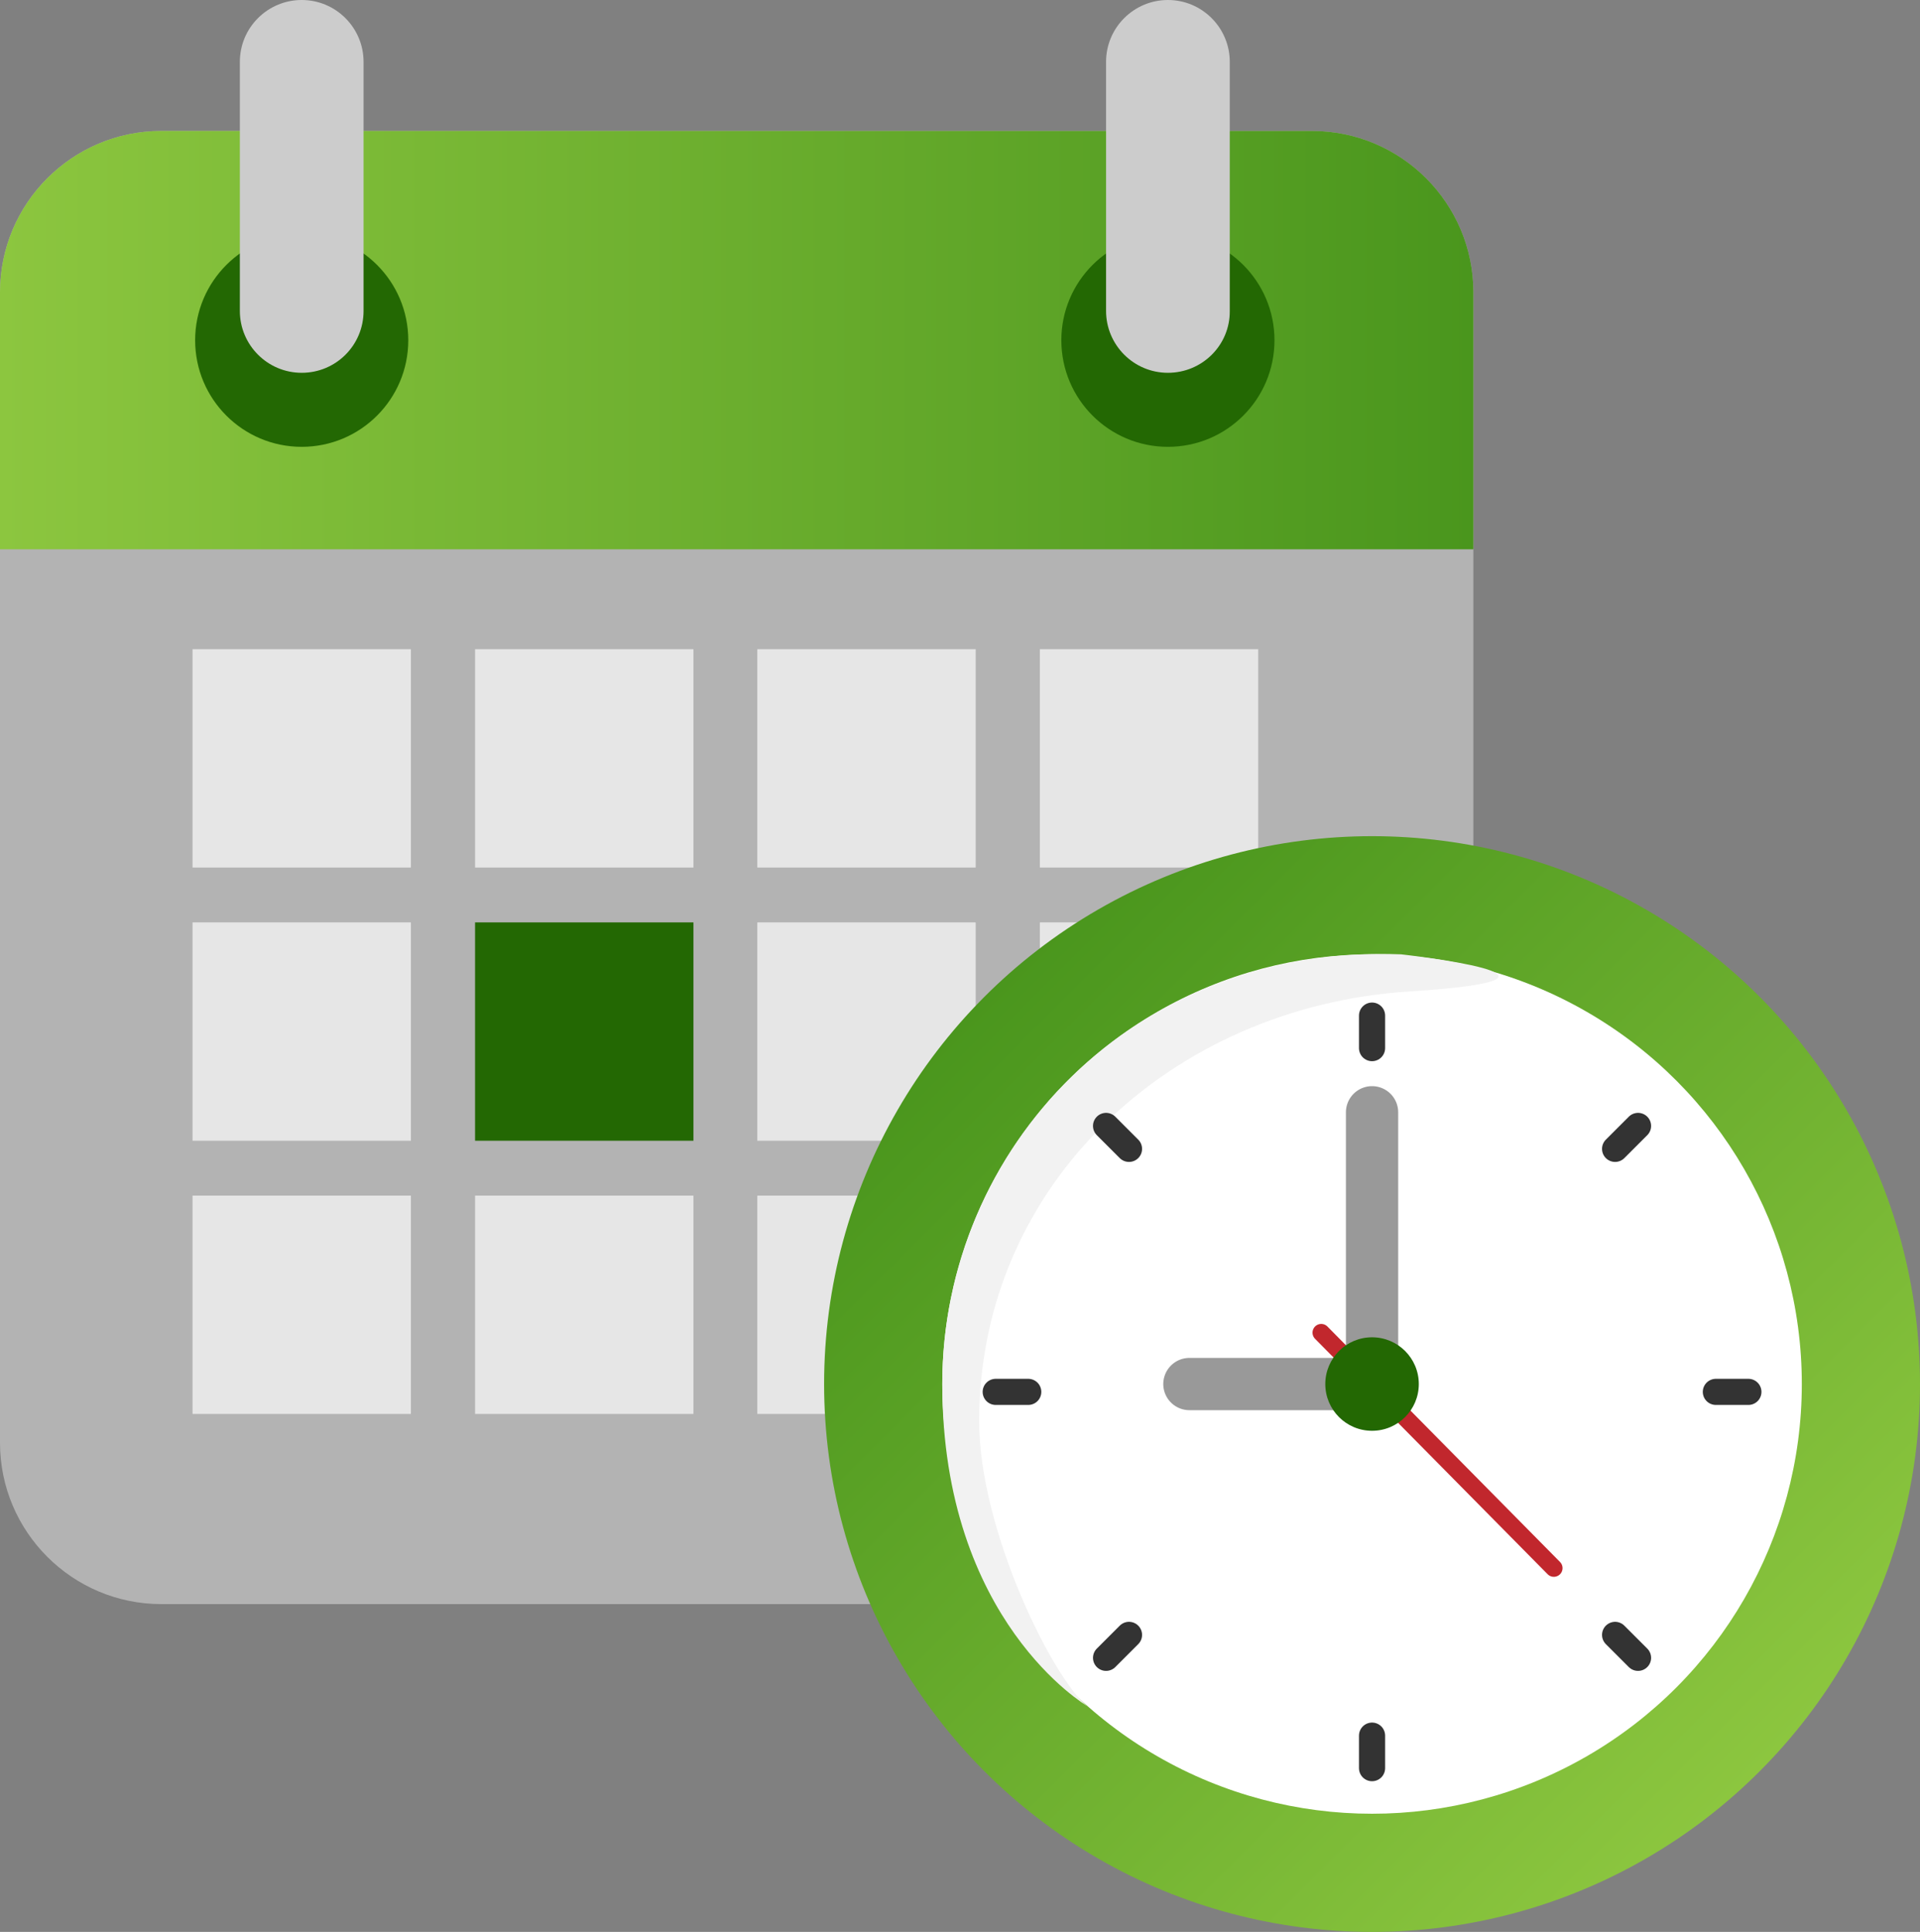 <?xml version="1.0" encoding="UTF-8"?>
<svg xmlns="http://www.w3.org/2000/svg" xmlns:xlink="http://www.w3.org/1999/xlink" version="1.1" viewBox="0 0 661.2 665.4">
  <rect x="0" y="0" width="661.2" height="665.4" fill="#808080" stroke="none"/>
  <defs>
    <style>
      .cls-1 {
        stroke: #c1272d;
        stroke-width: 6px;
      }

      .cls-1, .cls-2, .cls-3 {
        fill: none;
        stroke-linecap: round;
        stroke-miterlimit: 10;
      }

      .cls-4 {
        fill: url(#Unbenannter_Verlauf);
      }

      .cls-5 {
        fill: url(#Unbenannter_Verlauf_2);
      }

      .cls-6 {
        fill: #e6e6e6;
      }

      .cls-7 {
        fill: #ccc;
      }

      .cls-8 {
        fill: #236803;
      }

      .cls-2 {
        stroke: #333;
        stroke-width: 9px;
      }

      .cls-9 {
        fill: #fff;
      }

      .cls-10 {
        fill: #f2f2f2;
      }

      .cls-11 {
        fill: #b3b3b3;
      }

      .cls-3 {
        stroke: #999;
        stroke-width: 18px;
      }
    </style>
    <linearGradient id="Unbenannter_Verlauf" data-name="Unbenannter Verlauf" x1="0" y1="548.9" x2="507.4" y2="548.9" gradientTransform="translate(0 666) scale(1 -1)" gradientUnits="userSpaceOnUse">
      <stop offset="0" stop-color="#8cc63f"/>
      <stop offset="1" stop-color="#4a961d"/>
    </linearGradient>
    <linearGradient id="Unbenannter_Verlauf_2" data-name="Unbenannter Verlauf 2" x1="605.9" y1="55.9" x2="339.1" y2="322.7" gradientTransform="translate(0 666) scale(1 -1)" gradientUnits="userSpaceOnUse">
      <stop offset="0" stop-color="#8cc63f"/>
      <stop offset="1" stop-color="#4a961d"/>
    </linearGradient>
  </defs>
  <!-- Generator: Adobe Illustrator 28.7.0, SVG Export Plug-In . SVG Version: 1.2.0 Build 55)  -->
  <g>
    <g id="Layer_1">
      <path class="cls-11" d="M451.8,552.5H55.6c-30.7,0-55.6-24.9-55.6-55.6V100.7c0-30.7,24.9-55.6,55.6-55.6h396.2c30.7,0,55.6,24.9,55.6,55.6v396.2c0,30.7-24.9,55.6-55.6,55.6h0Z"/>
      <path class="cls-4" d="M451.8,45.1H55.6C24.9,45.1,0,70,0,100.7v88.5h507.4v-88.5c0-30.7-24.9-55.6-55.6-55.6Z"/>
      <circle class="cls-8" cx="103.9" cy="117.2" r="36.7"/>
      <circle class="cls-8" cx="402.2" cy="117.2" r="36.7"/>
      <path class="cls-7" d="M103.9,128.4h0c-11.8,0-21.3-9.6-21.3-21.3V21.3c0-11.8,9.6-21.3,21.3-21.3h0c11.8,0,21.3,9.6,21.3,21.3v85.8c0,11.8-9.5,21.3-21.3,21.3h0Z"/>
      <path class="cls-7" d="M402.2,128.4h0c-11.8,0-21.3-9.6-21.3-21.3V21.3c0-11.8,9.6-21.3,21.3-21.3h0c11.8,0,21.3,9.6,21.3,21.3v85.8c.1,11.8-9.5,21.3-21.3,21.3h0Z"/>
      <rect class="cls-6" x="66.3" y="223.6" width="75.2" height="75.2"/>
      <rect class="cls-6" x="163.6" y="223.6" width="75.2" height="75.2"/>
      <rect class="cls-6" x="260.8" y="223.6" width="75.2" height="75.2"/>
      <rect class="cls-6" x="358.1" y="223.6" width="75.2" height="75.2"/>
      <rect class="cls-6" x="66.3" y="317.7" width="75.2" height="75.2"/>
      <rect class="cls-8" x="163.6" y="317.7" width="75.2" height="75.2"/>
      <rect class="cls-6" x="260.8" y="317.7" width="75.2" height="75.2"/>
      <rect class="cls-6" x="358.1" y="317.7" width="75.2" height="75.2"/>
      <rect class="cls-6" x="66.3" y="411.8" width="75.2" height="75.2"/>
      <rect class="cls-6" x="163.6" y="411.8" width="75.2" height="75.2"/>
      <rect class="cls-6" x="260.8" y="411.8" width="75.2" height="75.2"/>
      <rect class="cls-6" x="358.1" y="411.8" width="75.2" height="75.2"/>
      <g>
        <circle class="cls-5" cx="472.5" cy="476.7" r="188.7"/>
        <circle class="cls-9" cx="472.5" cy="476.7" r="148"/>
        <path class="cls-10" d="M337.2,489.5c0-81.7,66.5-142.8,148-148,71-4.6-2.7-12.8-2.7-12.8-91.7-3.6-158,66.4-158,148.1s49.9,110.8,49.9,110.8c-11.8-9.4-37.2-60.5-37.2-98.1h0Z"/>
        <polyline class="cls-3" points="472.5 383.1 472.5 476.7 409.6 476.7"/>
        <g>
          <line class="cls-2" x1="472.5" y1="361" x2="472.5" y2="349.8"/>
          <line class="cls-2" x1="472.5" y1="609" x2="472.5" y2="597.8"/>
          <line class="cls-2" x1="590.9" y1="479.4" x2="602.1" y2="479.4"/>
          <line class="cls-2" x1="342.9" y1="479.4" x2="354.1" y2="479.4"/>
          <line class="cls-2" x1="556.2" y1="563.1" x2="564.1" y2="571"/>
          <line class="cls-2" x1="380.9" y1="387.8" x2="388.8" y2="395.7"/>
          <line class="cls-2" x1="388.8" y1="563.1" x2="380.9" y2="571"/>
          <line class="cls-2" x1="564.1" y1="387.8" x2="556.2" y2="395.7"/>
        </g>
        <line class="cls-1" x1="455" y1="459" x2="535.1" y2="540.1"/>
        <circle class="cls-8" cx="472.5" cy="476.7" r="16.1"/>
      </g>
    </g>
  </g>
</svg>